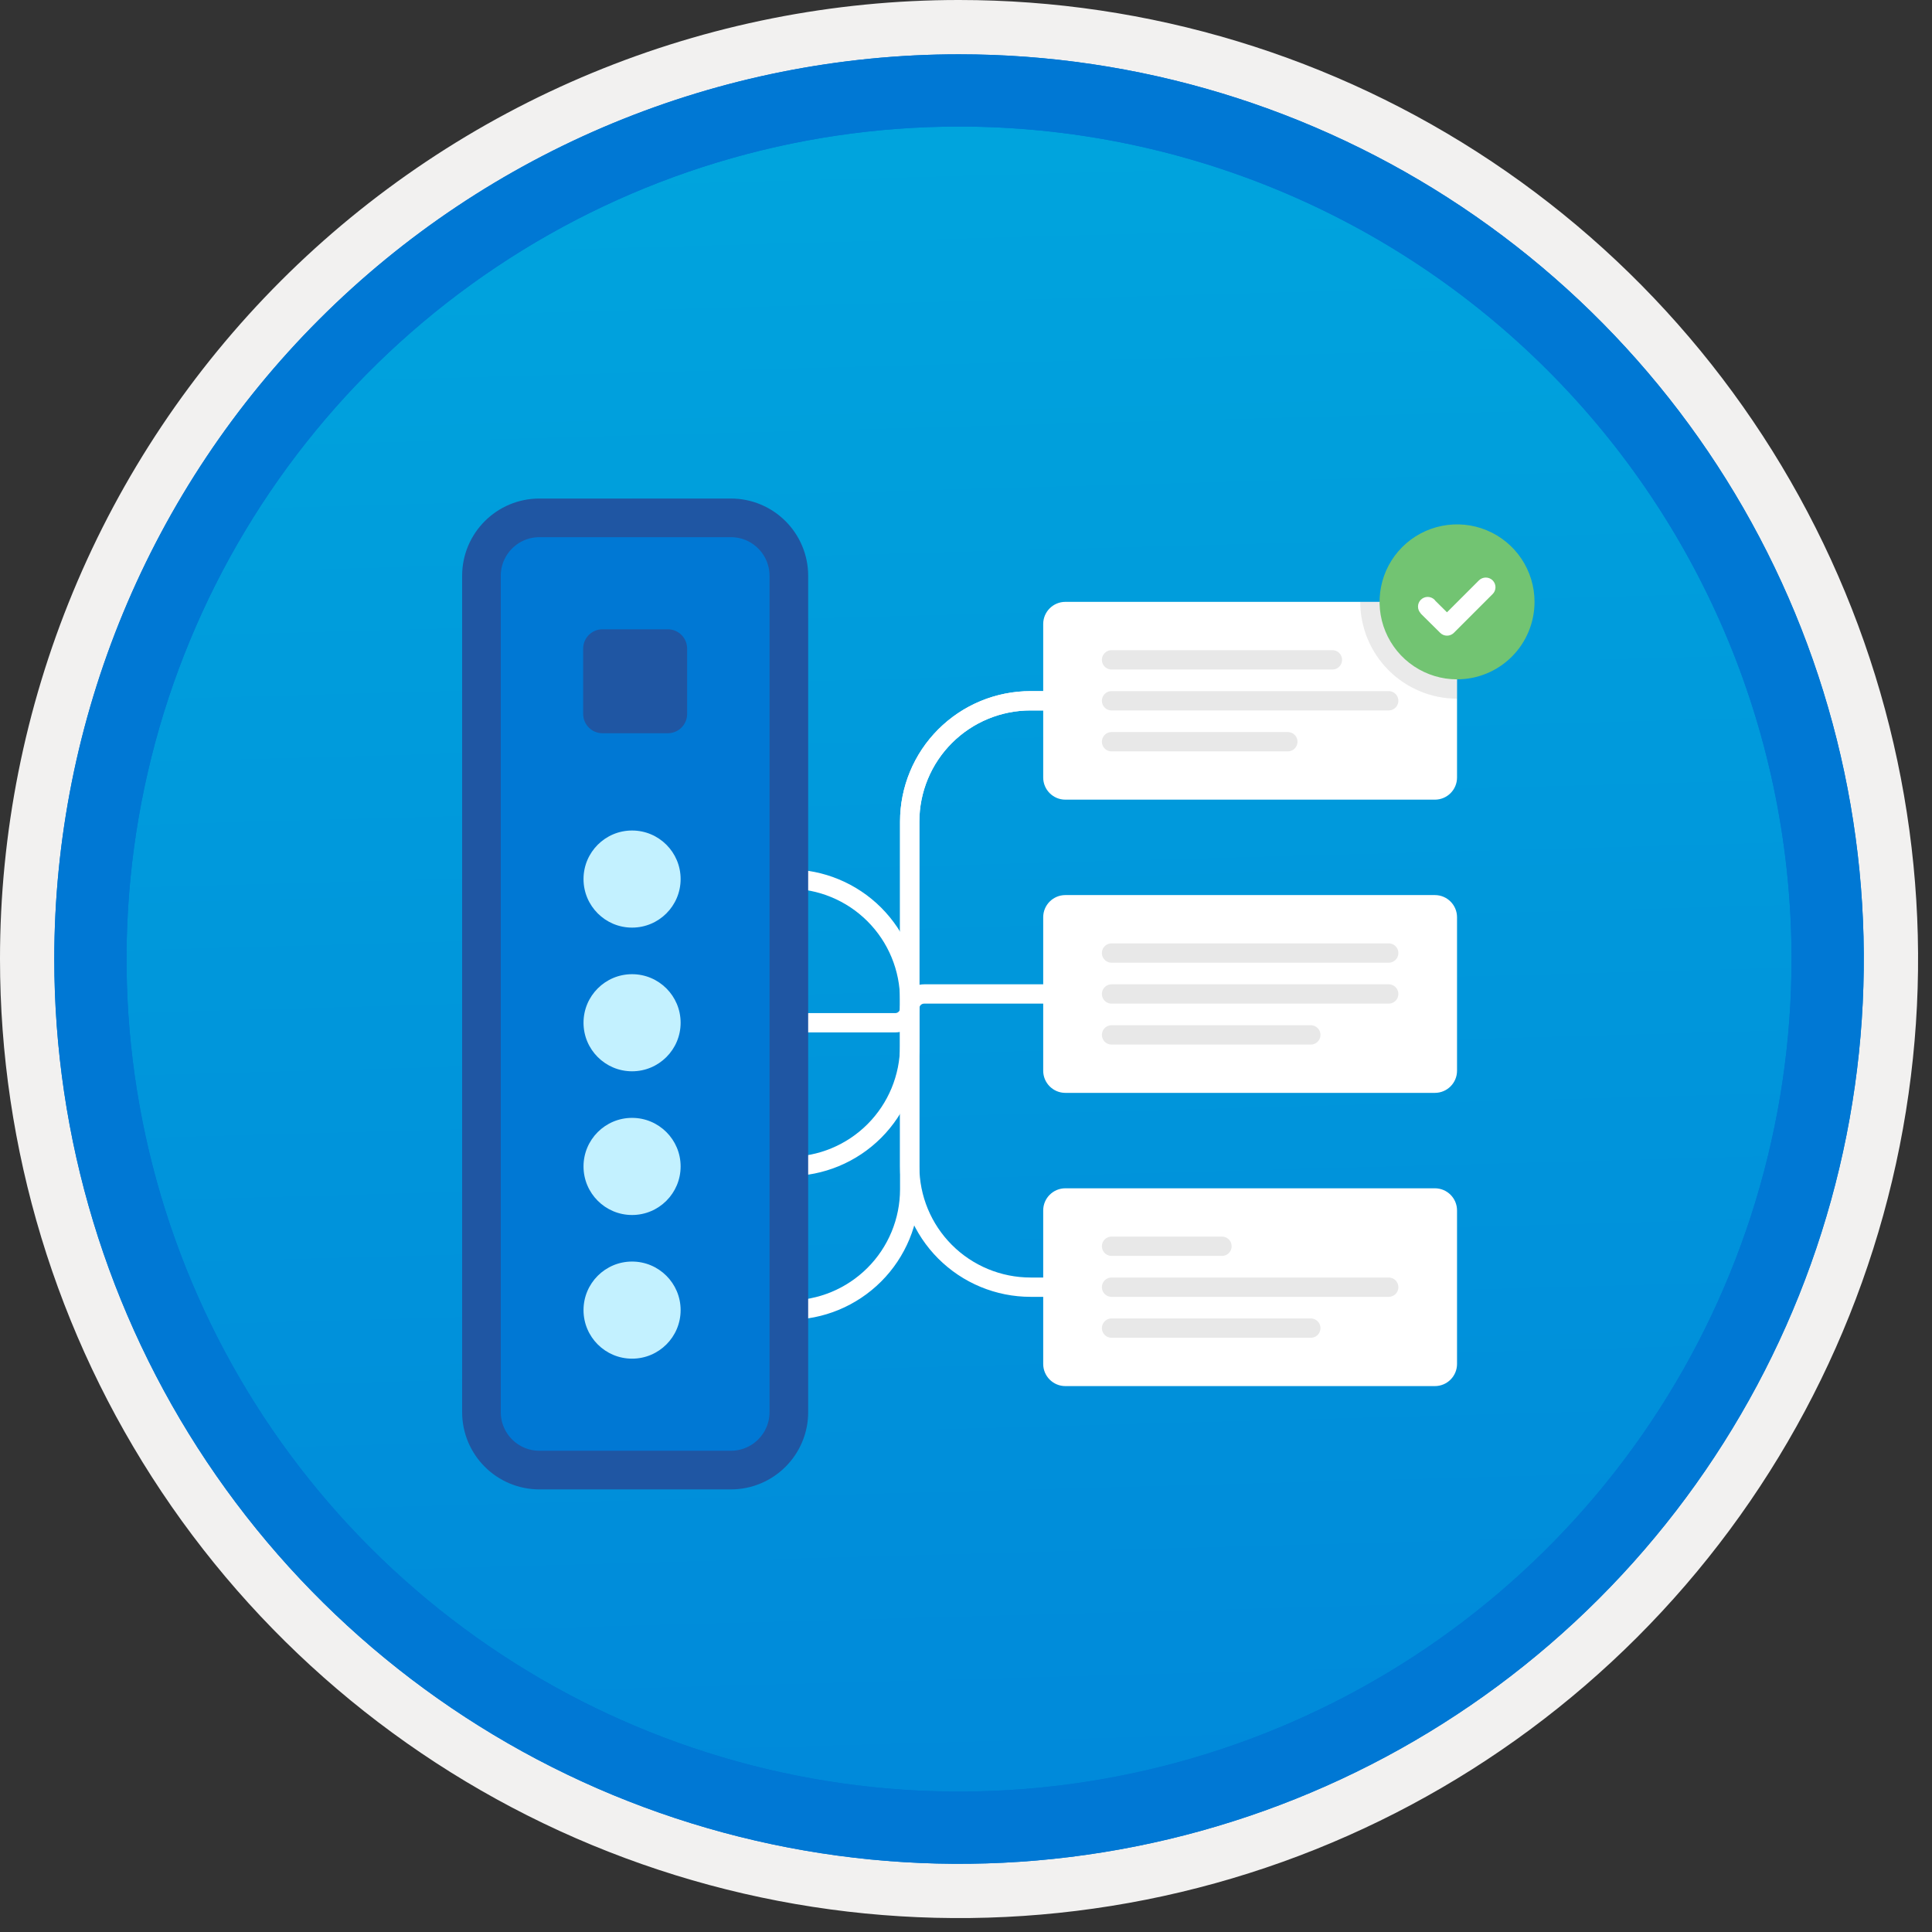 <svg width="100" height="100" viewBox="0 0 100 100" fill="none" xmlns="http://www.w3.org/2000/svg">
<rect x="0" y="0" width="100" height="100" fill="#333333" stroke="none"/>
<g clip-path="url(#clip0)">
<path d="M49.64 96.45C40.382 96.45 31.332 93.705 23.634 88.561C15.936 83.418 9.936 76.107 6.393 67.553C2.85 59 1.923 49.588 3.73 40.508C5.536 31.428 9.994 23.087 16.54 16.54C23.087 9.994 31.428 5.536 40.508 3.73C49.588 1.923 59 2.85 67.553 6.393C76.107 9.936 83.418 15.936 88.561 23.634C93.705 31.332 96.45 40.382 96.45 49.64C96.451 55.787 95.24 61.875 92.888 67.554C90.535 73.234 87.088 78.394 82.741 82.741C78.394 87.088 73.234 90.535 67.554 92.888C61.875 95.24 55.787 96.451 49.64 96.45V96.45Z" fill="url(#paint0_linear)"/>
<path fill-rule="evenodd" clip-rule="evenodd" d="M95.54 49.64C95.54 58.718 92.848 67.593 87.805 75.141C82.761 82.689 75.592 88.572 67.205 92.046C58.818 95.52 49.589 96.429 40.685 94.658C31.782 92.887 23.603 88.515 17.184 82.096C10.765 75.677 6.393 67.498 4.622 58.595C2.851 49.691 3.76 40.462 7.234 32.075C10.708 23.688 16.591 16.519 24.139 11.476C31.688 6.432 40.562 3.74 49.64 3.74C55.668 3.74 61.636 4.927 67.205 7.234C72.774 9.541 77.834 12.921 82.096 17.184C86.359 21.446 89.739 26.506 92.046 32.075C94.353 37.644 95.54 43.612 95.54 49.64V49.64ZM49.64 3.62732e-07C59.458 3.62732e-07 69.055 2.911 77.219 8.366C85.382 13.82 91.744 21.573 95.501 30.644C99.258 39.714 100.242 49.695 98.326 59.324C96.411 68.954 91.683 77.799 84.741 84.741C77.799 91.683 68.954 96.411 59.324 98.326C49.695 100.242 39.714 99.258 30.644 95.501C21.573 91.744 13.82 85.382 8.366 77.219C2.911 69.055 3.62732e-07 59.458 3.62732e-07 49.64C-0.001 43.121 1.283 36.666 3.777 30.643C6.271 24.62 9.928 19.147 14.537 14.537C19.147 9.928 24.62 6.271 30.643 3.777C36.666 1.283 43.121 -0.001 49.64 3.62732e-07V3.62732e-07Z" fill="#F2F1F0"/>
<path fill-rule="evenodd" clip-rule="evenodd" d="M92.73 49.641C92.73 58.163 90.202 66.494 85.468 73.58C80.733 80.666 74.003 86.189 66.129 89.451C58.256 92.712 49.592 93.565 41.233 91.903C32.874 90.24 25.197 86.136 19.17 80.11C13.144 74.084 9.04 66.406 7.378 58.047C5.715 49.688 6.568 41.024 9.83 33.151C13.091 25.277 18.614 18.547 25.7 13.813C32.786 9.078 41.117 6.551 49.64 6.551C55.298 6.55 60.902 7.665 66.13 9.83C71.358 11.995 76.108 15.169 80.11 19.171C84.111 23.172 87.285 27.922 89.45 33.15C91.616 38.378 92.73 43.982 92.73 49.641V49.641ZM49.64 2.811C58.902 2.811 67.956 5.557 75.657 10.703C83.358 15.849 89.36 23.162 92.905 31.72C96.449 40.277 97.377 49.693 95.57 58.777C93.763 67.861 89.303 76.205 82.753 82.754C76.204 89.304 67.86 93.764 58.776 95.571C49.692 97.378 40.276 96.45 31.718 92.906C23.162 89.361 15.848 83.359 10.702 75.658C5.556 67.957 2.81 58.903 2.81 49.641C2.811 37.221 7.745 25.31 16.527 16.528C25.309 7.746 37.22 2.812 49.64 2.811V2.811Z" fill="#0078D4"/>
<path fill-rule="evenodd" clip-rule="evenodd" d="M92.73 49.641C92.73 58.163 90.202 66.494 85.468 73.58C80.733 80.666 74.003 86.189 66.129 89.451C58.256 92.712 49.592 93.565 41.233 91.903C32.874 90.24 25.197 86.136 19.17 80.11C13.144 74.084 9.04 66.406 7.378 58.047C5.715 49.688 6.568 41.024 9.83 33.151C13.091 25.277 18.614 18.547 25.7 13.813C32.786 9.078 41.117 6.551 49.64 6.551C55.298 6.55 60.902 7.665 66.13 9.83C71.358 11.995 76.108 15.169 80.11 19.171C84.111 23.172 87.285 27.922 89.45 33.15C91.616 38.378 92.73 43.982 92.73 49.641V49.641ZM49.64 2.811C58.902 2.811 67.956 5.557 75.657 10.703C83.358 15.849 89.36 23.162 92.905 31.72C96.449 40.277 97.377 49.693 95.57 58.777C93.763 67.861 89.303 76.205 82.753 82.754C76.204 89.304 67.86 93.764 58.776 95.571C49.692 97.378 40.276 96.45 31.718 92.906C23.162 89.361 15.848 83.359 10.702 75.658C5.556 67.957 2.81 58.903 2.81 49.641C2.811 37.221 7.745 25.31 16.527 16.528C25.309 7.746 37.22 2.812 49.64 2.811V2.811Z" fill="#0078D4"/>
<path d="M74.269 31.152H55.143C54.51 31.152 53.996 31.666 53.996 32.299V40.243C53.996 40.877 54.51 41.39 55.143 41.39H74.269C74.903 41.39 75.416 40.877 75.416 40.243V32.299C75.416 31.666 74.903 31.152 74.269 31.152Z" fill="white"/>
<path d="M57.534 34.153H68.965" stroke="#E8E8E8" stroke-miterlimit="10" stroke-linecap="round"/>
<path d="M57.534 36.272H71.879" stroke="#E8E8E8" stroke-miterlimit="10" stroke-linecap="round"/>
<path d="M57.534 38.391H66.658" stroke="#E8E8E8" stroke-miterlimit="10" stroke-linecap="round"/>
<path opacity="0.15" fill-rule="evenodd" clip-rule="evenodd" d="M75.416 31.152H70.406C70.407 32.481 70.935 33.755 71.875 34.694C72.814 35.633 74.088 36.162 75.416 36.163H75.416V31.152Z" fill="#767676"/>
<path d="M74.269 46.329H55.143C54.51 46.329 53.996 46.843 53.996 47.476V55.42C53.996 56.053 54.51 56.567 55.143 56.567H74.269C74.903 56.567 75.416 56.053 75.416 55.42V47.476C75.416 46.843 74.903 46.329 74.269 46.329Z" fill="white"/>
<path d="M57.534 49.329H71.879" stroke="#E8E8E8" stroke-miterlimit="10" stroke-linecap="round"/>
<path d="M57.534 51.448H71.879" stroke="#E8E8E8" stroke-miterlimit="10" stroke-linecap="round"/>
<path d="M57.534 53.566H67.847" stroke="#E8E8E8" stroke-miterlimit="10" stroke-linecap="round"/>
<path d="M40.831 52.937H46.341C46.439 52.937 46.536 52.918 46.626 52.881C46.717 52.843 46.799 52.788 46.868 52.719C46.937 52.65 46.992 52.568 47.029 52.478C47.067 52.387 47.086 52.291 47.086 52.193V52.193C47.086 52.095 47.105 51.998 47.143 51.908C47.18 51.818 47.235 51.735 47.304 51.666C47.373 51.597 47.455 51.542 47.545 51.505C47.636 51.468 47.733 51.448 47.83 51.448H53.996" stroke="white" stroke-miterlimit="10" stroke-linecap="round"/>
<path d="M74.269 61.506H55.143C54.51 61.506 53.996 62.019 53.996 62.653V70.597C53.996 71.23 54.51 71.744 55.143 71.744H74.269C74.903 71.744 75.416 71.23 75.416 70.597V62.653C75.416 62.019 74.903 61.506 74.269 61.506Z" fill="white"/>
<path d="M57.534 64.506H63.249" stroke="#E8E8E8" stroke-miterlimit="10" stroke-linecap="round"/>
<path d="M57.534 66.624H71.879" stroke="#E8E8E8" stroke-miterlimit="10" stroke-linecap="round"/>
<path d="M57.534 68.743H67.847" stroke="#E8E8E8" stroke-miterlimit="10" stroke-linecap="round"/>
<path d="M40.831 60.374C42.49 60.374 44.081 59.715 45.254 58.542C46.427 57.369 47.086 55.778 47.086 54.118V42.527C47.086 41.705 47.248 40.892 47.562 40.133C47.876 39.374 48.337 38.684 48.918 38.104C49.499 37.523 50.188 37.062 50.947 36.748C51.706 36.433 52.52 36.272 53.341 36.272H53.996" stroke="white" stroke-miterlimit="10" stroke-linecap="round"/>
<path d="M40.831 45.5C42.49 45.5 44.081 46.159 45.254 47.332C46.427 48.505 47.086 50.096 47.086 51.755V60.369C47.086 62.028 47.745 63.619 48.918 64.792C50.091 65.965 51.682 66.624 53.341 66.624H53.996" stroke="white" stroke-miterlimit="10" stroke-linecap="round"/>
<path d="M40.831 67.811C41.652 67.811 42.465 67.649 43.224 67.335C43.983 67.02 44.673 66.559 45.254 65.978C45.835 65.398 46.295 64.708 46.61 63.949C46.924 63.19 47.086 62.377 47.086 61.555V42.527C47.086 41.705 47.248 40.892 47.562 40.133C47.876 39.374 48.337 38.684 48.918 38.104C49.499 37.523 50.188 37.062 50.947 36.748C51.706 36.433 52.52 36.272 53.341 36.272H53.996" stroke="white" stroke-miterlimit="10" stroke-linecap="round"/>
<path d="M37.831 26.804H27.92C26.264 26.804 24.92 28.147 24.92 29.804V73.091C24.92 74.748 26.264 76.091 27.92 76.091H37.831C39.487 76.091 40.831 74.748 40.831 73.091V29.804C40.831 28.147 39.487 26.804 37.831 26.804Z" fill="#0078D4" stroke="#1F56A3" stroke-width="2" stroke-miterlimit="10"/>
<path d="M32.716 48.013C34.103 48.013 35.229 46.888 35.229 45.5C35.229 44.112 34.103 42.987 32.716 42.987C31.328 42.987 30.203 44.112 30.203 45.5C30.203 46.888 31.328 48.013 32.716 48.013Z" fill="#C3F1FF"/>
<path d="M32.716 55.45C34.103 55.45 35.229 54.325 35.229 52.937C35.229 51.549 34.103 50.424 32.716 50.424C31.328 50.424 30.203 51.549 30.203 52.937C30.203 54.325 31.328 55.45 32.716 55.45Z" fill="#C3F1FF"/>
<path d="M32.716 62.888C34.103 62.888 35.229 61.762 35.229 60.374C35.229 58.986 34.103 57.861 32.716 57.861C31.328 57.861 30.203 58.986 30.203 60.374C30.203 61.762 31.328 62.888 32.716 62.888Z" fill="#C3F1FF"/>
<path d="M32.716 70.324C34.103 70.324 35.229 69.199 35.229 67.811C35.229 66.423 34.103 65.298 32.716 65.298C31.328 65.298 30.203 66.423 30.203 67.811C30.203 69.199 31.328 70.324 32.716 70.324Z" fill="#C3F1FF"/>
<path d="M34.566 32.572H31.185C30.633 32.572 30.185 33.02 30.185 33.572V36.952C30.185 37.505 30.633 37.952 31.185 37.952H34.566C35.118 37.952 35.566 37.505 35.566 36.952V33.572C35.566 33.02 35.118 32.572 34.566 32.572Z" fill="#1F56A3"/>
<path fill-rule="evenodd" clip-rule="evenodd" d="M75.416 35.163C74.623 35.163 73.848 34.928 73.188 34.487C72.528 34.047 72.014 33.42 71.711 32.687C71.407 31.954 71.328 31.148 71.483 30.37C71.637 29.592 72.019 28.877 72.58 28.316C73.141 27.755 73.856 27.373 74.634 27.219C75.412 27.064 76.218 27.143 76.951 27.447C77.684 27.75 78.311 28.265 78.751 28.924C79.192 29.584 79.427 30.359 79.427 31.152C79.427 32.216 79.005 33.236 78.252 33.989C77.5 34.741 76.48 35.163 75.416 35.163V35.163Z" fill="#72C472"/>
<path fill-rule="evenodd" clip-rule="evenodd" d="M77.259 30.04C77.165 29.946 77.037 29.894 76.904 29.894C76.771 29.894 76.644 29.946 76.549 30.04L74.896 31.693L74.298 31.101C74.284 31.081 74.269 31.061 74.251 31.043C74.158 30.95 74.031 30.897 73.899 30.896C73.767 30.896 73.64 30.948 73.545 31.04C73.451 31.133 73.397 31.259 73.396 31.391C73.394 31.524 73.445 31.651 73.537 31.746L73.531 31.752L74.543 32.755C74.637 32.849 74.764 32.902 74.897 32.902C75.03 32.902 75.158 32.849 75.252 32.755L77.257 30.75L77.259 30.749C77.305 30.703 77.343 30.648 77.368 30.587C77.393 30.526 77.406 30.461 77.406 30.395C77.406 30.329 77.393 30.264 77.368 30.203C77.343 30.142 77.305 30.087 77.259 30.04V30.04Z" fill="white"/>
</g>
<defs>
<linearGradient id="paint0_linear" x1="47.87" y1="-15.153" x2="51.852" y2="130.615" gradientUnits="userSpaceOnUse">
<stop stop-color="#00ABDE"/>
<stop offset="1" stop-color="#007ED8"/>
</linearGradient>
<clipPath id="clip0">
<rect width="99.28" height="99.28" fill="white"/>
</clipPath>
</defs>
</svg>
